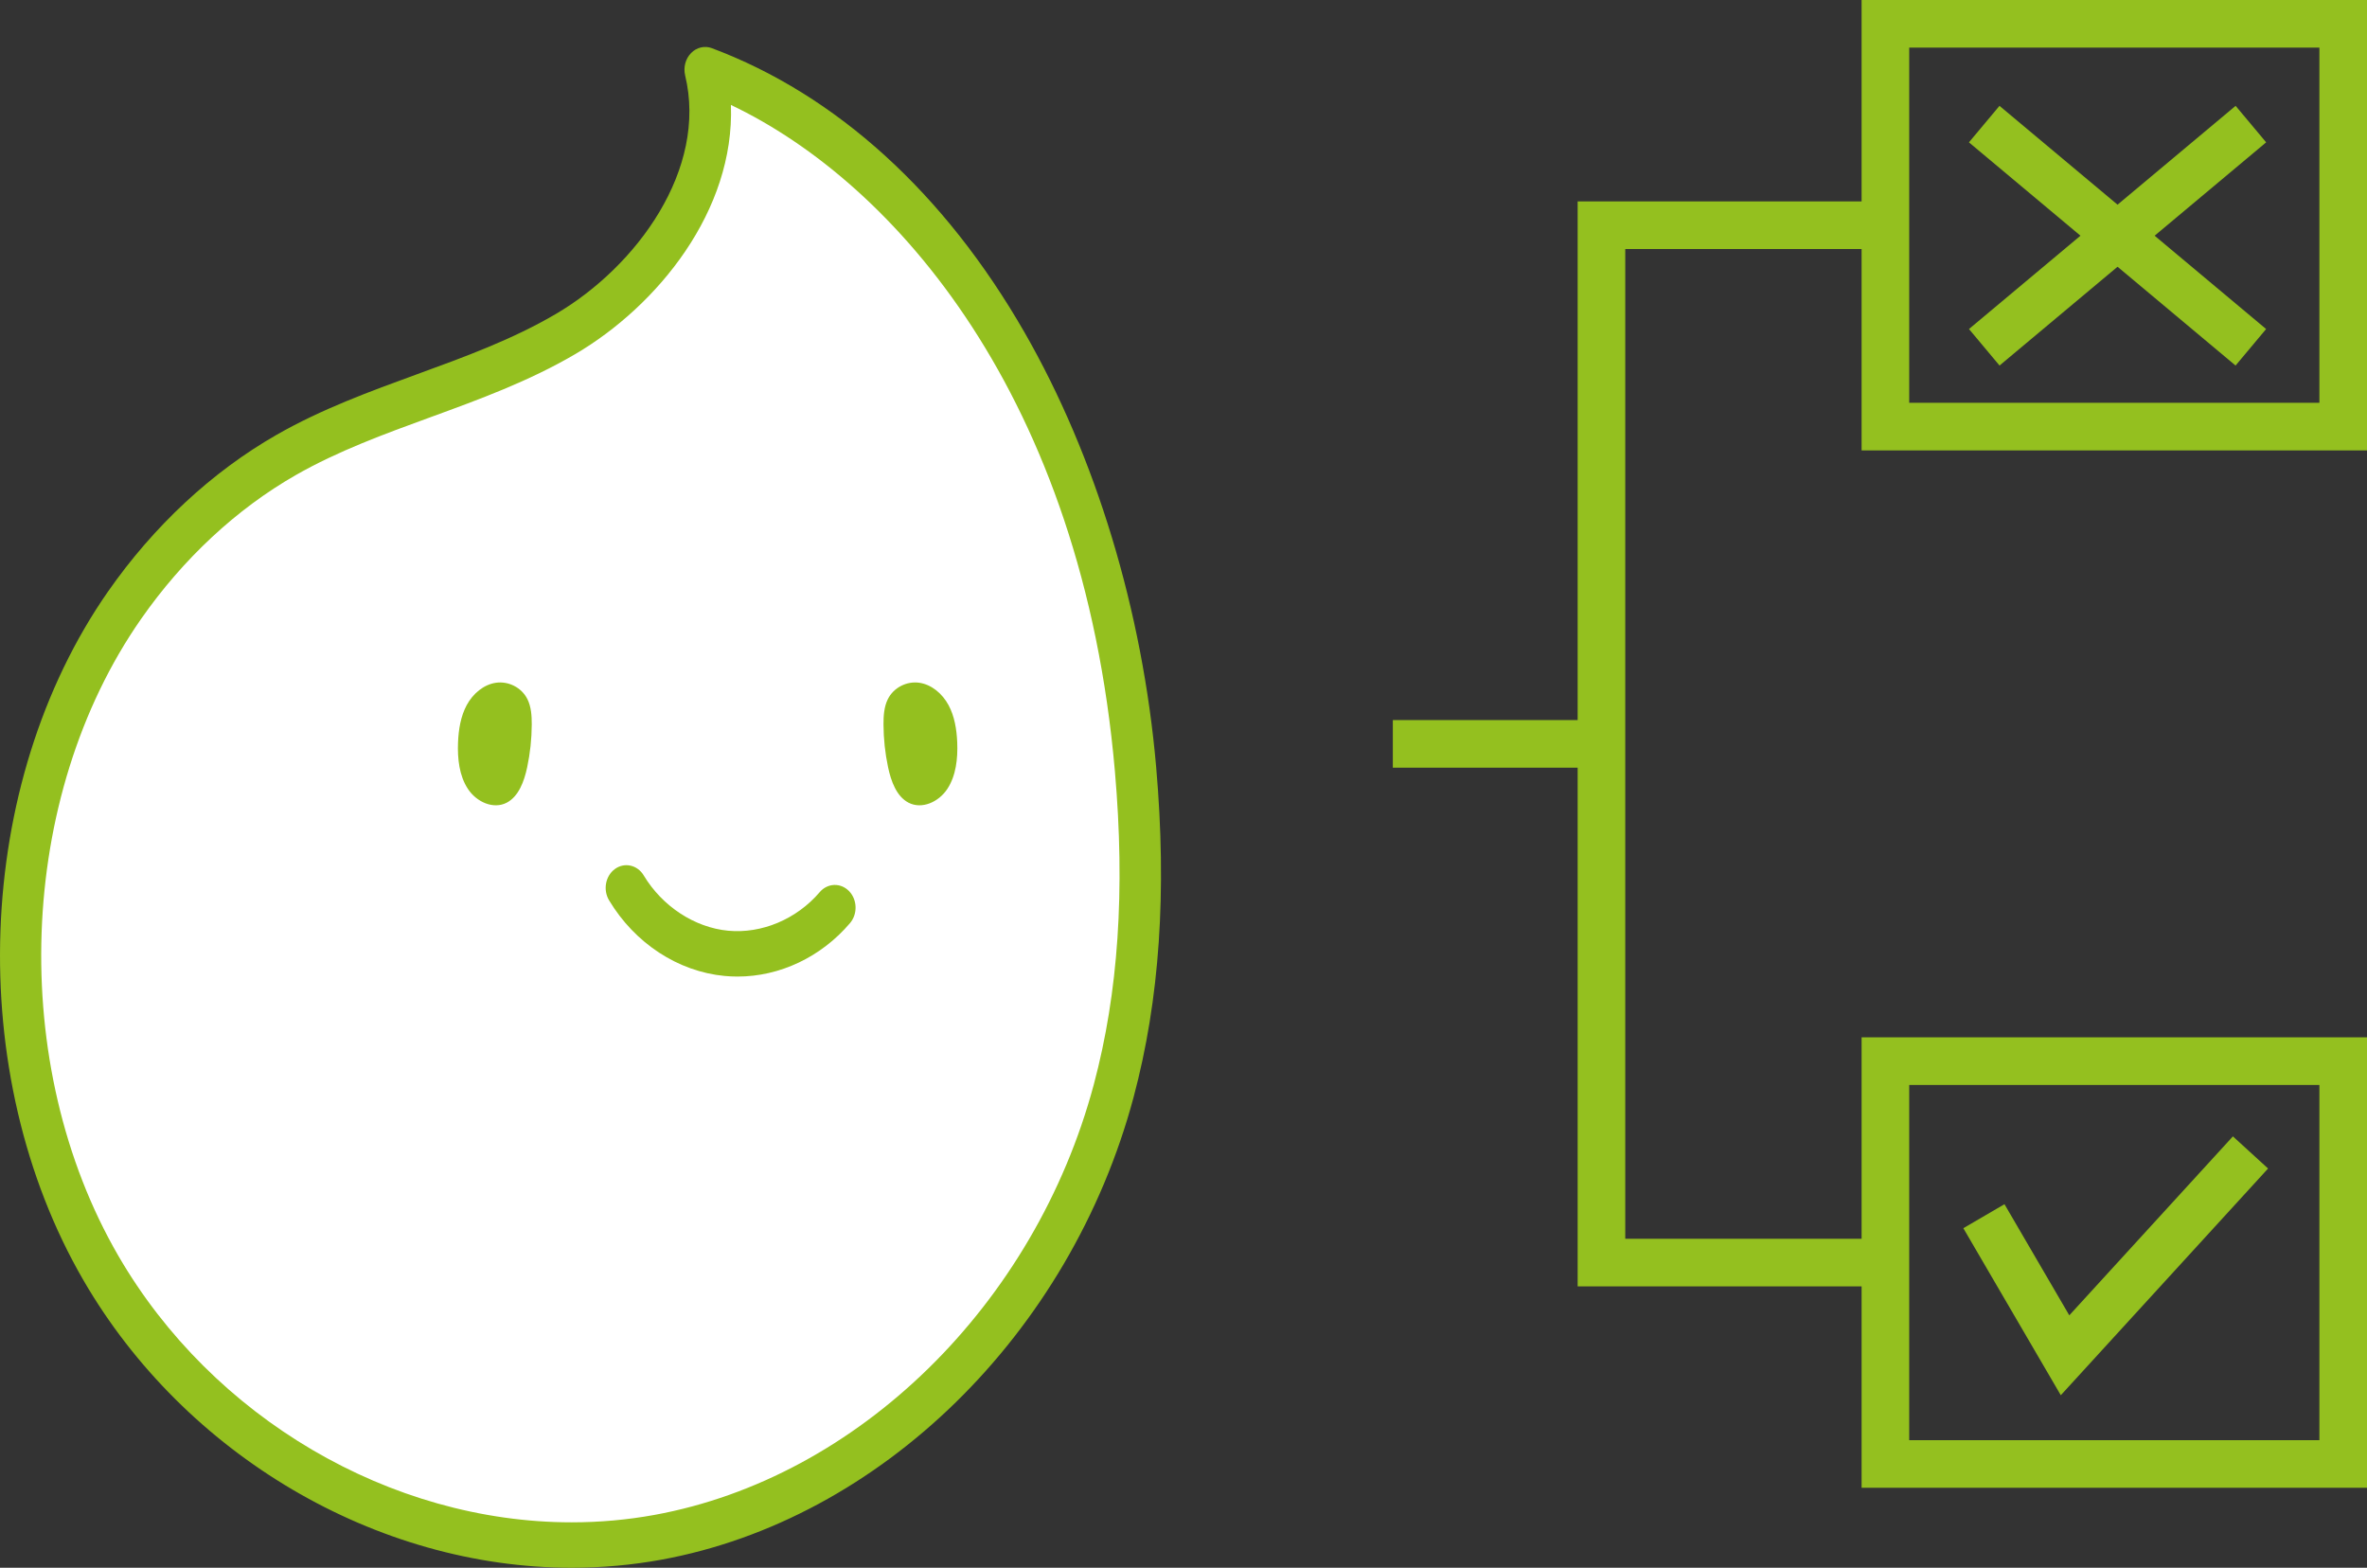 <!-- Generator: Adobe Illustrator 18.1.1, SVG Export Plug-In  -->
<svg version="1.1"
	 xmlns="http://www.w3.org/2000/svg" xmlns:xlink="http://www.w3.org/1999/xlink" xmlns:a="http://ns.adobe.com/AdobeSVGViewerExtensions/3.0/"
	 x="0px" y="0px" width="99.433px" height="65.854px" viewBox="0 0 99.433 65.854" enable-background="new 0 0 99.433 65.854"
	 xml:space="preserve">
<rect x="0" y="0" width="99.433" height="65.854" fill="#333333" stroke="none"/>
<defs>
</defs>
<g>
	<polygon fill="#94C01F" points="79.203,54.035 66.274,54.035 66.274,8.46 79.203,8.46 79.203,10.46 68.274,10.46 68.274,52.035 
		79.203,52.035 	"/>
</g>
<g>
	<rect x="58.51" y="30.247" fill="#94C01F" width="8.764" height="2"/>
</g>
<g>
	<path fill="#94C01F" d="M99.433,62.494H78.202v-18.92h21.231V62.494z M80.202,60.494h17.231v-14.92H80.202V60.494z"/>
</g>
<g>
	<path fill="#94C01F" d="M99.433,18.92H78.202V0h21.231V18.92z M80.202,16.92h17.231V2H80.202V16.92z"/>
</g>
<g>
	
		<rect x="87.94" y="2.584" transform="matrix(0.642 0.767 -0.767 0.642 39.438 -64.663)" fill="#94C01F" width="1.999" height="14.603"/>
</g>
<g>
	
		<rect x="81.638" y="8.886" transform="matrix(0.767 0.642 -0.642 0.767 27.083 -54.781)" fill="#94C01F" width="14.603" height="1.999"/>
</g>
<g>
	<polygon fill="#94C01F" points="86.57,58.607 82.476,51.591 84.204,50.583 86.927,55.251 93.8,47.734 95.277,49.084 	"/>
</g>
<path fill="#FFFFFF" d="M46.783,45.823c-2.539,9.489-10.246,17.128-19.151,18.752c-8.906,1.624-18.548-2.961-23.391-11.306
	c-4.843-8.345-4.491-19.984,0.988-27.842c1.818-2.606,4.138-4.8,6.792-6.318c3.736-2.135,8.03-2.9,11.743-5.082
	c3.713-2.181,6.934-6.639,5.86-11.101c10.787,4.044,16.993,16.95,18.077,29.381C48.096,36.832,47.95,41.461,46.783,45.823"/>
<g>
	<path fill="#94C01F" d="M24.017,65.854c-8.204,0-16.254-4.739-20.51-12.073c-5.039-8.682-4.605-20.85,1.03-28.932
		c1.924-2.759,4.373-5.035,7.082-6.584c1.898-1.086,3.935-1.828,5.906-2.547c1.969-0.717,4.006-1.46,5.828-2.531
		c3.414-2.005,6.375-6.091,5.429-10.017c-0.082-0.341,0.014-0.702,0.249-0.942s0.573-0.318,0.875-0.204
		c5.233,1.962,9.774,6.091,13.133,11.94c2.994,5.214,4.958,11.696,5.529,18.253c0.457,5.241,0.147,9.779-0.949,13.875
		c-2.659,9.939-10.634,17.745-19.844,19.425C26.548,65.74,25.284,65.854,24.017,65.854 M30.704,4.408
		c0.165,4.44-3.078,8.433-6.528,10.46c-1.954,1.148-4.062,1.916-6.101,2.66c-1.905,0.695-3.876,1.413-5.65,2.428
		c-2.485,1.42-4.733,3.512-6.503,6.05c-5.209,7.47-5.606,18.721-0.946,26.752c3.945,6.796,11.419,11.188,19.041,11.188
		c1.171,0,2.34-0.105,3.472-0.311c8.565-1.562,15.983-8.828,18.459-18.079c1.032-3.859,1.322-8.163,0.887-13.158
		C45.462,16.655,37.579,7.68,30.704,4.408"/>
</g>
<g>
	<path fill="#94C01F" d="M22.146,32.227c0.125-0.588,0.189-1.191,0.192-1.795c0.001-0.363-0.023-0.74-0.18-1.059
		c-0.247-0.501-0.806-0.768-1.321-0.694c-0.514,0.073-0.97,0.453-1.233,0.943c-0.251,0.468-0.34,1.02-0.363,1.562
		c-0.028,0.68,0.051,1.4,0.414,1.953c0.363,0.553,1.074,0.873,1.635,0.578C21.789,33.452,22.021,32.818,22.146,32.227"/>
</g>
<g>
	<path fill="#94C01F" d="M37.306,32.227c-0.125-0.588-0.189-1.191-0.192-1.795c-0.001-0.363,0.023-0.74,0.18-1.059
		c0.247-0.501,0.806-0.768,1.321-0.694c0.514,0.073,0.97,0.453,1.233,0.943c0.251,0.468,0.34,1.02,0.363,1.562
		c0.028,0.68-0.051,1.4-0.414,1.953c-0.363,0.553-1.074,0.873-1.635,0.578C37.662,33.452,37.431,32.818,37.306,32.227"/>
</g>
<g>
	<path fill="#94C01F" d="M30.98,41.021c-0.18,0-0.361-0.009-0.542-0.026c-1.955-0.185-3.769-1.372-4.851-3.175
		c-0.265-0.44-0.153-1.031,0.248-1.32c0.402-0.289,0.942-0.168,1.206,0.272c0.781,1.3,2.14,2.19,3.547,2.323
		c1.413,0.134,2.88-0.488,3.846-1.62c0.328-0.385,0.879-0.405,1.231-0.046c0.351,0.36,0.37,0.963,0.041,1.348
		C34.488,40.206,32.753,41.021,30.98,41.021"/>
</g>
</svg>